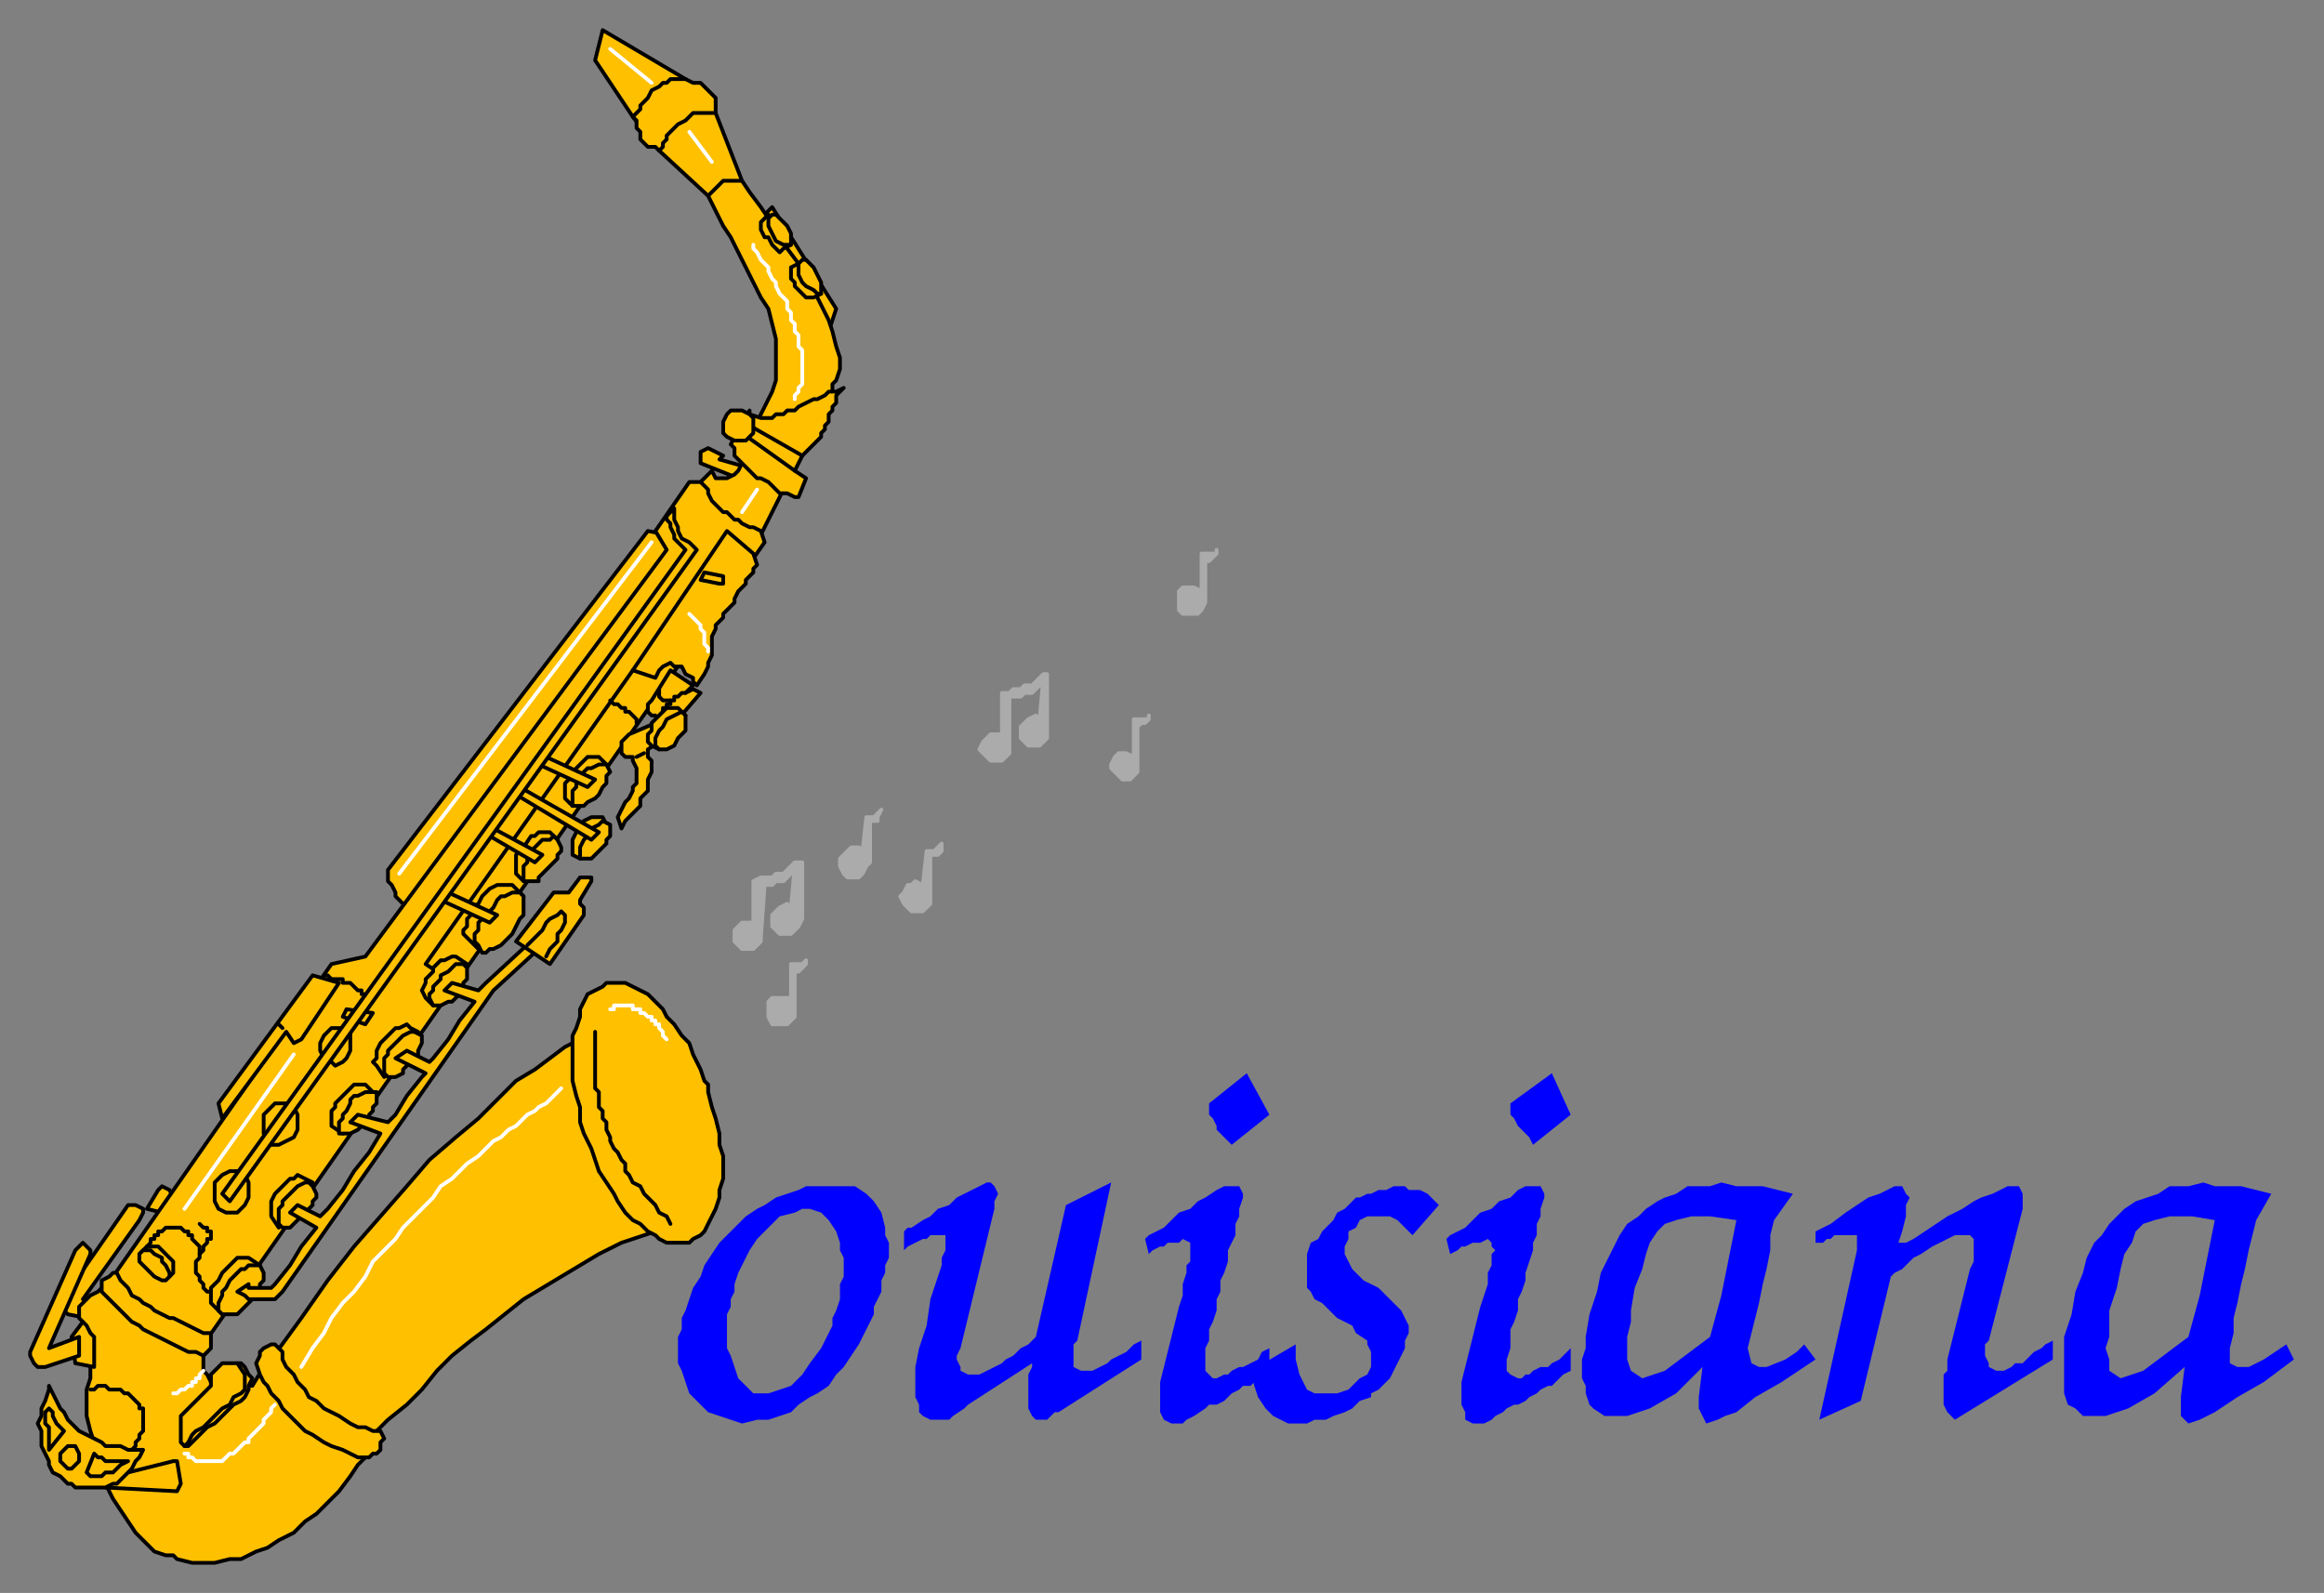 <svg xmlns="http://www.w3.org/2000/svg" fill-rule="evenodd" height="423" preserveAspectRatio="none" stroke-linecap="round" width="617"><rect width="100%" height="100%" fill="#808080" stroke="none"/><style>.pen0{stroke:#000;stroke-width:1;stroke-linejoin:round}.brush1{fill:#00f}.pen1{stroke:none}.brush3{fill:#ffc000}</style><path class="pen1 brush1" d="M504 330h2l2-1 3-2 3-2 3-2 4-2 3-2 2-1 3-1 2-1 2-1h3l1 2v4l-9 35-1 1v3l1 2v1l2 1h2l2-1 1-1h2l1-1 2-2 2-1 1-1 2-1v5l-26 16-1-1-1-1-1-2v-8l1-1v-3l6-24 1-2v-6l-1-1h-4l-2 1-2 1-2 1-3 2-2 1-2 2-1 1-2 1-1 1-8 33-11 5 10-45v-4h-6l-1 1h-1l-1 1h-2v-3l2-1 2-1 4-3 3-2 3-2 3-1 2-1 2-1h2l1 2 1 1-1 2v3l-1 4-1 3zm-87-34-10 8-1-2-1-1-1-1-1-1-1-2-1-1v-3l11-8 5 11zm-33 33 1-1 2-1 2-1 2-2 2-2 3-1 2-2 3-1 2-2 2-1h4l1 2v1l-1 3v2l-1 2v3l-1 2v2l-1 3-1 3v2l-1 3-1 2v3l-1 3-1 2v5l-1 3v3l1 1 2 1h1l1-1h1l1-1 2-1h2l1-1 2-1 2-2 1-1v6l-2 1-1 1-1 1-1 1h-1l-2 1-1 1-2 1-1 1-2 1h-1l-2 1-1 1-2 1-1 1-2 1h-3l-2-1v-2l-1-2v-6l1-4 1-4 1-4 1-4 1-4 1-3 1-3v-3l1-2v-3l1-1-1-1v-1l-1-1-2 1h-2l-2 1h-1l-1 1-2 1-1-4zm-47-33-10 8-2-2-1-1-1-1v-1l-1-2-1-1v-3l10-8 6 11zm-33 33 1-1 2-1 2-1 2-2 2-2 3-1 2-2 2-1 3-2 2-1h4l1 2v1l-1 3v2l-1 2v3l-1 2-1 2v3l-1 3-1 2v3l-1 2v3l-1 3-1 2v3l-1 2v6l1 1 1 1h1l2-1h1l1-1 2-1h1l2-1 2-1 1-2 2-1v5l-1 1-1 1-1 1-1 1-1 1h-2l-1 1-2 1-1 1-1 1-2 1h-2l-1 1-3 2-2 1-1 1h-3l-2-1-1-2v-8l1-4 1-4 1-4 1-4 1-4 1-3v-3l1-3v-2l1-1v-5l-2-1-1 1h-3l-1 1h-1l-2 1-1 1-1-4zm-64-2 1-1h1l3-2 2-1 2-2 3-1 2-2 2-1 2-1 2-1 2-1h1l1 1 1 2-1 2v2l-9 37-1 2v1l1 2v1l2 1h3l2-1 2-1 2-1 1-1 2-1 2-2 2-1 1-1 1-1 8-35 12-6-9 42-1 1v6l2 1h3l2-1 2-1 1-1 2-1 2-1 2-2 2-1v5l-22 14h-1l-2 2h-3l-1-1-1-2v-9l1-2v-1l-17 11-1 1-3 2-1 1h-5l-2-1-1-1v-2l-1-2v-8l1-5 2-6 1-7 3-9v-2l1-2v-4h-4l-1 1h-1l-2 1-2 1-1 1v-5zm-27-6 1-6h13l3 2 2 2 2 3 1 4v2l1 2v4l-1 2v2l-1 2v3l-1 2-1 2v2l-1 2-1 2-1 2-1 2-2 3-2 3-2 2-2 3-3 2-2 1-3 2-2 2-3 1-3 1h-3l-4 1-3-1-3-1-3-1-2-2-3-3-1-3-1-3-1-2v-7l1-2v-3l1-2 1-3 1-3 2-3 1-3 2-3 2-3 3-3 2-2 2-2 3-2 2-1 3-2 3-1 3-1 2-1-1 6-2 1-4 1-3 3-3 3-2 3-1 2-1 2-1 2-1 3v2l-1 2v2l-1 2v9l1 2 1 3 1 3 2 2 2 2h4l3-1 3-1 3-3 2-3 3-4 1-2 1-2 1-2v-2l1-2 1-3v-4l1-2v-5l-1-2v-2l-1-3-2-3-2-2-3-1h-2z"/><path class="pen1 brush1" d="m332 364 12-7v4l1 4 1 2 1 2 2 1h6l3-1 1-1 2-2 2-1 1-2v-4l-1-2v-1l-3-2-1-2-2-1-2-1-1-1-2-2-1-1-2-1-1-2-1-1v-9l1-3 2-1 1-2 2-2 1-1 1-2 2-1 2-2 1-1h1l2-1h1l2-1h2l2-1h3l1 1h3l2 1 1 1 1 1 1 1-7 8-1-1-1-1-2-2-2-1h-6l-2 1-1 2-2 1v2l-1 2v2l1 2 1 2 1 1 2 2 2 1 2 1 2 2 2 2 2 2 1 2 1 2v2l-1 2v2l-1 2-1 2-1 2-1 2-2 2-1 1-2 1v1l-3 1-2 2-2 1-3 1-2 1h-3l-2 1h-5l-2-1-2-1-2-2-2-3-1-3-1-4z"/><path d="M227 233h1l1-1 1-2 1-1v-11h2v-1l1-2-1 1-1 1h-2l-1 9-1-1h-2l-1 1-1 1-1 1v2l1 2 1 1h2zm-14-4v15l-1 2-1 1-1 1h-3l-1-1-1-1v-3l1-1 1-1 2-1 1 1 1-11-1 2-1 1-1 1h-2l-1 1h-2l-1 14v1l-1 1-1 1h-3l-1-1-1-1v-3l1-1 1-1h3v-11l2-1h3l1-1h2l1-1 1-1 1-1h2zm65-50v17l-1 1-1 1h-3l-1-1-1-1v-3l1-1 1-1 2-1 1 1 1-11-1 2-1 1-1 1h-2l-1 1h-3v15l-1 1-1 1h-3l-1-1-1-1-1-1 1-2 1-1 1-1h3v-11h2l1-1h2l1-1h2l1-1 1-1 1-1h1zm-71 93h2l1-1 1-1v-12h1l1-1 1-1v-1l-1 1h-3v9h-5l-1 1v4l1 2h2zm36-30h2l1-1 1-1v-13h2l1-1v-2l-1 1-1 1h-2l-1 9-2-1-1 1h-1l-1 2-1 1 1 2 1 1 1 1h1zm56-35h1l1-1 1-1v-12l1-1h1l1-1v-1 1h-4v10l-2-1h-2l-1 1-1 2v1l1 1 1 1 1 1h1zm18-44h1l1-1 1-2v-11h1l1-1 1-1v-1 1h-4v10l-2-1h-3l-1 1v5l1 1h3z" style="stroke:#ababab;stroke-width:1;stroke-linejoin:round;fill:#ababab"/><path class="pen0 brush3" d="m46 318-1-2-2-1-1 1-3 5 4 1 3-4zm-23 32-5-1-1-1 1-5 16-23h2l2 1v1l-1 2-15 21h2l-1 5zm154-208-5-1-69 90v3l1 1 1 2v1l1 1 1 1 1 1 71-96-2-3zm19-15-10-4v-3l2-1 4 2-1 1 7 2-2 3z"/><path class="pen0 brush3" d="m208 130-7 14-17-14 5-5 1 2h3l2-1 1-1 1-2v-2l11 9zm-5-73 2-2 17 27-2 6-17-31z"/><path class="pen0 brush3" d="m197 48-7-3-2 7 1 2 1 2 2 4 2 3 2 4 2 4 2 4 2 4 2 3 1 4 1 4v11l-1 3-2 4-2 4 14 3 6-11v-2l1-1 1-3v-3l-1-3-1-4-1-3-2-4-2-4-2-3-2-4-3-4-2-4-3-4-2-3-3-4-2-3z"/><path class="pen0 brush3" d="M182 21 160 8l-2 8 10 15 7 9 13 12 1-1 1-1 1-1 1-1h5l-7-18-8-9z"/><path class="pen0 brush3" d="M182 21h0-4l-1 1h-1l-1 1-2 1-1 2-2 2v1l-1 1-1 1 1 1v2l1 1v2l1 1 1 1h2l1 1 1-1v-1l1-1v-1l1-1 2-2 2-1 1-1 1-1h6v-4l-1-1-1-1-1-1-1-1h-2l-2-1zm12 97 5-9v1l3 1h3l1-1h2l1-1h2l1-1 2-1 2-1h1l2-1 1-1h2l2-1-1 1-1 1v2l-1 1v1l-1 1v2l-1 1v1l-1 1v1l-1 1-1 1-1 1-1 1-1 1-2 4 3 2-2 5h-1l-2-1h-2l-1-1-1-1-1-1-2-1h-1l-1-1-1-1-1-1-1-1-1-1-1-1v-2l-1-1z"/><path class="pen0" fill="none" d="m211 125-14-10m16 6-14-8"/><path class="pen0 brush3" d="M195 117h3l1-1 1-1v-4l-1-1-2-1h-3l-1 1-1 2v3l1 1 2 1zm9-54 1 2 1 1 1 1 1-1 2-1-6-8-1 1-1 1v2l1 2h1z"/><path class="pen0 brush3" d="m205 62 1 2 2 1h2v-3l-1-2-1-1-1-1-1-1h-1l-1 1v2l1 2zm6 14 2 2 1 1h2l2-1-6-8-2 1v3l1 1v1z"/><path class="pen0 brush3" d="m213 75 1 1 2 1 1 1h1v-3l-1-2-1-2-1-1-1-1h-1l-1 1v3l1 2zm-10 69-1-3h0l-2-1h-1l-2-1-1-1h-1l-1-1-1-1h-1l-1-1-1-1-1-1-1-2v-1l-1-1-1-1h-3l-9 13 3 5-80 108-9 2-58 83 3 7 21 11 149-213z"/><path class="pen0 brush3" d="m168 178 25-37 7 6 1 3-1 1v1l-1 1-1 1v1l-1 1-1 1-1 2v1l-1 1-1 1-1 1v1l-1 1-1 1v1l-1 2v5l-1 2v1l-1 2-2 3-1-1v-1l-2-1-1-2h-2l-1-1-2 1-1 1-1 2-6-2z"/><path class="pen0" fill="none" d="m168 178-55 78 3 2"/><path class="pen0 brush3" d="M159 273h-1l-2 1-2 2-4 2-4 3-4 3-5 3-5 5-5 5-6 5-7 6-6 7-7 8-7 8-7 9-7 10-8 11 10 13 17 7 2-2 2-2 5-4 4-4 4-5 4-4 5-4 4-3 5-4 5-4 5-3 5-3 5-3 5-3 6-3 6-2 6-2-18-53z"/><path class="pen0 brush3" d="m98 385-1 2-2 2-2 3-3 4-3 3-3 3-3 2-3 3-4 2-3 2-3 1-4 2h-3l-4 1h-6l-4-1-1-1h-2l-3-1-2-2-3-3-2-3-2-3-2-3-2-4-1-3-1-4-1-4-1-3-1-4v-7l1-3v-8l-1-2v-1l-1-1v-3l-1-1v-3l1-1 1-1 1-1 2-1 1-1 1-1 11 12 16 6-1 1v4l1 1 1 2h1l10 1 3-5 13 16 15 6zm57-84 1 2 1 2 1 3 1 3 2 3 2 3 1 2 2 3 2 2 2 1 2 2 2 1 1 1 2 1h6l1-1 2-1 1-1 1-2 1-2 1-2 1-3v-2l1-3v-6l-1-3v-3l-1-4-1-3-1-4v-2l-1-1-1-3-2-4-1-3-2-2-2-3-2-2-1-2-2-2-2-2-2-1-2-1-2-1h-5l-1 1-2 1-2 1-1 2-1 2v2l-1 3-1 2v12l1 4 1 3v4l1 3z"/><path class="pen0 brush3" d="M27 342v1l2 2 2 2 1 1 2 2 1 1 2 1 1 1 2 1 2 1 2 1 2 1 2 1 2 1h2l2 1 1-1 1-1v-4h-2l-2-1-2-1-2-1-2-1h-1l-2-1-2-1-1-1-2-1-1-1-2-1-1-2-1-1-1-1-1-2h-1l-1 1-2 1v2h0zm23 42h-1v-5l14-17h1l1 1 1 2 1 1-1 2v1l-1 2-1 1-2 1-2 2-1 1-2 2-2 1-1 1-2 2-1 1-1 1z"/><path class="pen0 brush3" d="m49 384-1-1v-7l1-1 1-1 1-1 1-1 1-1 2-2 1-1v-3l1-1 1-1 1-1h4l2 3v4l-1 1-2 1-1 2-2 1-2 2-1 1-2 2-2 1-1 1-1 2-1 1zm-21 11 19 1 1-2-1-6h-1l-16 4-2 3z"/><path class="pen0" fill="none" d="M24 369h1l1-1h2l1 1h3l1 1h1l1 1h0l1 1h0l1 1v1h1v3h0v3l-1 1v1l-1 1v1l-1 1-1 1"/><path class="pen0 brush3" d="M38 385h-4l-2-1h-4l-1-1-2-1-2-1-2-1-1-1-2-2-1-2-1-1-1-2-1-2-1-2v1l-1 3-1 2v2l-1 2 1 2v4l1 2 1 2v1l1 2 2 1 1 1 1 1h1l1 1h8l2-1h1l1-1 1-1 1-1 1-1 1-2 1-1 1-2z"/><path class="pen0 brush3" d="m13 374-1 1v3l1 1v6l4-5-1-1-1-1-1-2v-1l-1-1h0zm10 17 1 1h3l1-1h2l1-1 1-1 2-1h-6l-1-1h-1l-1-1-2 5zm-5-1h1l1-1 1-1v-2l-1-2h-2l-2 2v2l2 2zm97-132-1 1-1 1v1l-1 2h0l1 2 2 2 9-11-3-2h-1l-2 1h-1l-1 1-1 1v1z"/><path class="pen0 brush3" d="m117 260-1 1-1 1v1l-1 1v1l1 2h2l2-1h1l1-1 1-1 1-1v-2l1-1v-3l-1-1h-2l-1 1-1 1-2 1v1zm10-20-2 1v2l-1 1v2l-1 1v1l1 1 3 3 12-14-3-3h-4l-2 1-1 1-1 1-1 2z"/><path class="pen0 brush3" d="m130 242-2 2-1 1v2l-1 1v2l1 1 1 2h1l1-1h1l2-1 1-1 1-1 1-1 1-2 1-2 1-1v-5l-1-1h-2l-2 1h-1l-1 1-1 2-1 1zm9-17-1 1-1 1v5l2 2 9-11-2-2h-3l-1 1h-1l-2 3z"/><path class="pen0 brush3" d="m141 226-1 1v2l-1 1v4h4v-1l2-2 2-2 1-1v-1l1-1v-1l-1-2-1-1-1 1h-2l-1 1-2 2zm13-6-1 1-1 2v4l2 1 7-9-1-2h-3l-2 1-1 2z"/><path class="pen0 brush3" d="m156 222-1 1-1 2h0v3h3l1-1 2-2 1-1v-1l1-1v-3l-2-1-1 1-2 1-1 2zm-4-17-1 1v1l-1 1v4l2 2 9-11-2-2h-3l-1 1-1 1-2 2z"/><path class="pen0 brush3" d="m154 206-1 2v1l-1 1v4h3l1-1 2-1 1-1 1-2 1-1v-2l1-1-1-2h-2l-2 1h-1l-2 2zm-24 39-13-6 2-2 13 6-2 2zm12-16-12-7 1-2 13 7-2 2z"/><path class="pen0 brush3" d="m156 209-13-6 2-2 13 6-2 2zm3 12-21-12-1 2 20 12 2-2zm15-29-7 3-1 1-1 1v3l1 1h2v1l1 2v4l-1 1v1l-1 2-1 1-1 2-1 2 1 3 1-2 1-1 1-1 1-1 1-1v-2l1-1 1-1v-3l1-2v-3l-1-1v-2l3-2-1-5zm6-1 6-7-2-1-2 1 2-2-6-4-5 8-1 1v2l1 1h1l1 1h5z"/><path class="pen0" fill="none" d="M182 184h0-1l-1 1h0-1v1h-1v1h0-1v1h-1v1h0l-1 1"/><path class="pen0" fill="none" d="M175 183v1h0v1h0l1 1h2m-16 0 1 1h1l1 1h1v1h1l1 1h0l1 1h0v1h0"/><path class="pen0 brush3" d="m174 191-1 1v2l-1 1v2l1 1 2 1 7-9-2-2h-3l-1 1-2 2z"/><path class="pen0 brush3" d="m176 193-1 1-1 2h0v2l1 1h2l2-1 1-2 1-1 1-1v-4l-1-1-2 1-2 1-1 2z"/><path class="pen0" fill="none" d="m171 200-2 1"/><path class="pen0 brush3" d="M60 322h3l2-2 1-2v-4l-1-2-2-1h-2l-2 1-2 2v5l1 2 2 1zm12-18h2l2-1 2-1 1-2v-4l-1-2-2-1h-3l-1 1-2 2v5l1 2 1 1zm16-22 1 1 2-1 1-1 1-2v-5l-1-1h-4l-1 1-1 1-1 2v2l1 2 1 1h1zm9-10-6-2 1-2 7 1-2 3z"/><path class="pen0 brush3" d="M177 137v1l1 1v1l1 2v1l1 1 1 1 1 1L59 317l2 2 124-173-1-1-1-1-2-1-1-2v-1l-1-2v-3l-2 2zM90 261l-7-2-25 34 1 4 17-23 2 3 2-1 10-15z"/><path class="pen0" fill="none" d="m74 272 1 1m22-9h-1v-1h-1l-1-1h0l-1-1h0-2v-1h-2 0-1l-1-1h-1"/><path class="pen0 brush3" d="m22 351 1 1 1 2 1 1v8l-5-1-1-7 3-4z"/><path class="pen0 brush3" d="m13 358 11-25v-1l-1-1-1-1-2 2-12 27v1l1 2 1 1h2l9-3v-5l-8 3z"/><path class="pen0" fill="none" d="m39 331 1-1v-1h1v-1h1v-1h1l1-1h4l1 1h1v1h1v1l1 1h0l1 1v2"/><path class="pen0" fill="none" d="m53 325 1 1h1v1h1v2h0-1v1h0l-1 1h0v1l-1 1h0v1h0l-1 1v2h0v1l1 1v1l1 1v1l1 1h1"/><path class="pen0 brush3" d="m44 333-2-2h-3l-2 2 8 6 1-1v-3l-1-1-1-1z"/><path class="pen0 brush3" d="m43 334-2-1-1-1h-2l-1 1v2l1 1 2 2 1 1 2 1h1l1-1v-1l-1-2-1-1v-1zm16 4-1 2-1 1-1 1v4l1 1 2 2 10-13-3-2h-3l-1 1-1 1-1 1-1 1z"/><path class="pen0 brush3" d="m61 340-1 2-1 1v1l-1 2v2l1 1h4l1-1 1-1 1-1 1-1 1-1 1-2v-1l1-1v-2l-1-2h-3l-1 1h-1l-1 1-1 1-1 1zm125-186 5 1h1v-2l-5-1-1 2zM74 358l-1-1h-1l-2 1-1 1v1l-1 2h0l1 3 1 2 1 1 1 2 2 2 1 2 2 2 2 2 2 2 2 1 3 2 2 1 3 1 2 1 2 1h3l1-1h1l1-1v-2l1-1-1-2h-2l-2-1h-2l-2-1-3-2-2-1-2-1-2-2-2-1-1-2-2-2-1-2-2-2-1-2v-2l-1-1zm16-66-1 1v1l-1 1v4l3 2 8-11-2-2h-3l-1 1-1 1-1 1-1 1z"/><path class="pen0 brush3" d="m93 293-1 2-1 1v1l-1 1v3h3l2-1 1-1h1l1-1v-2l1-1v-1l1-1v-3h-3l-2 1h-1l-1 1v1zm-19 23-1 1-1 2v4l2 3 9-12-2-1-2-1-1 1h-1l-1 1-1 1-1 1z"/><path class="pen0 brush3" d="m76 318-1 1v1l-1 1v2h0v2l1 1h2l1-1 1-1 1-1 1-1 1-1 1-1v-1l1-1v-1l-1-2-1-1h-1l-2 1-1 1-1 1-1 1zm26-42-1 1-1 2v2l-1 1 1 1 2 3 9-12-2-1-1-1-2 1h-1l-1 1-1 1-1 1z"/><path class="pen0 brush3" d="m104 278-1 1v1l-1 1v4l1 1h2l2-1v-1l1-1 1-1 1-1 1-1v-1l1-2v-2l-2-1h-1l-2 1-1 1-1 1-1 1z"/><path class="pen0 brush3" d="m131 263-56 80-1 1-1 1h-7l-1-1-2-1 3-2v1h6l1-1 4-5 3-5 4-5-7-4 2-2 6 3 2-2 4-5 3-5 4-5 3-5-8-3 2-2 8 2 2-2 3-5 4-5 1-1-8-4 3-2 6 3 1-1 4-5 3-5 4-5-8-3 2-2 7 2 2-2 13-12 1 3-12 11z"/><path class="pen0 brush3" d="m137 250 9 6 9-13v-2l-1-1v-1l3-5v-1h-3l-3 4h-4l-10 13z"/><path class="pen0" fill="none" d="m140 251 1-1 1-1 2-2 1-2 1-1 2-1 1-1 1 1v2l-1 2-1 1v2l-1 1-1 1-1 2m13 20v15l1 1v4l1 1v2l1 1v2l1 2v1l1 2 1 1 1 2 1 1v2l1 1 1 2 2 1 1 2 1 1 2 2 1 2 2 1 1 2"/><path fill="none" d="m162 13 11 9m10 13 6 8m11 22v1l1 1 1 2 1 1 1 1v1l1 2 1 1v1l1 2 1 1 1 1v2l1 1v2l1 1v2l1 1v3l1 1v9l-1 1v1l-1 1v1m-10 24-4 6m-35 132h1v-1h5v1h2v1h1l1 1h1v1h1v1h1v1h0l1 1h0v1l1 1h0m-28 13-1 1-1 1-1 1-1 1-2 1-1 1-2 1-1 1-2 2-2 1-2 2-2 1-2 2-2 2-3 2-2 2-2 2-3 2-2 3-3 3-2 2-3 3-2 3-3 3-3 3-2 4-3 4-3 3-3 4-2 4-3 4-3 5m-31 23h1v1h1l1 1h7l1-1h0l1-1h1l1-1h0l1-1 1-1h1v-1l1-1 1-1h0l1-1 1-1v-1l1-1 1-1v-1l1-1m-24-52 29-41m95-136-67 88m82-59v-1h0l-1-1h0v-2h0v-1l-1-1h0v-1l-1-1h0l-1-1h0l-1-1h0M54 364l-1 1v1h-1v1h-1v1h-1 0l-1 1h0-1 0l-1 1h-1 0" style="stroke:#fff;stroke-width:1;stroke-linejoin:round"/><path class="pen1 brush1" d="m454 355-12 9-3 1-3 1-3-2-1-3v-6l1-4v-3l1-6 2-5 1-4 1-3 2-3 2-2 3-1 4-1h5l7 1-4 20-3 11-2 8-1 8v3l1 2 1 2 3-1 2-1 3-1 5-4 7-4 9-6-3-4-2 2-3 2-5 2h-2l-2-1-1-4 1-4 1-4 1-4 1-5 1-4 1-5v-4l1-4 5-7-4-1-4-1h-7l-4-1-3 1h-6l-3 2-3 1-2 1-3 2-2 2-3 2-2 3-1 2-2 4-2 4-1 5-2 6-1 6v3l-1 3v5l1 2v2l1 3 1 1 3 2h6l3-1 3-1 7-4 7-7 2-8zm127 0-12 9-3 1-3 1-3-2v-3l-1-3 1-3v-7l2-6 1-5 1-4 2-3 1-3 2-2 3-1 4-1h6l6 1-4 20-3 11-1 8-1 8v5l2 2 3-1 2-1 2-1 6-4 7-4 8-6-2-4-3 2-3 2-4 2h-3l-2-1v-4l1-4v-4l1-4 1-5 1-4 1-5 1-4 1-4 4-7-4-1-4-1h-7l-3-1-4 1h-5l-3 2-3 1-3 1-3 2-2 2-2 2-2 3-2 2-2 4-1 4-2 5-1 6-2 6v15l1 3 2 1 2 2h6l3-1 3-1 7-4 8-7 1-8z"/></svg>
